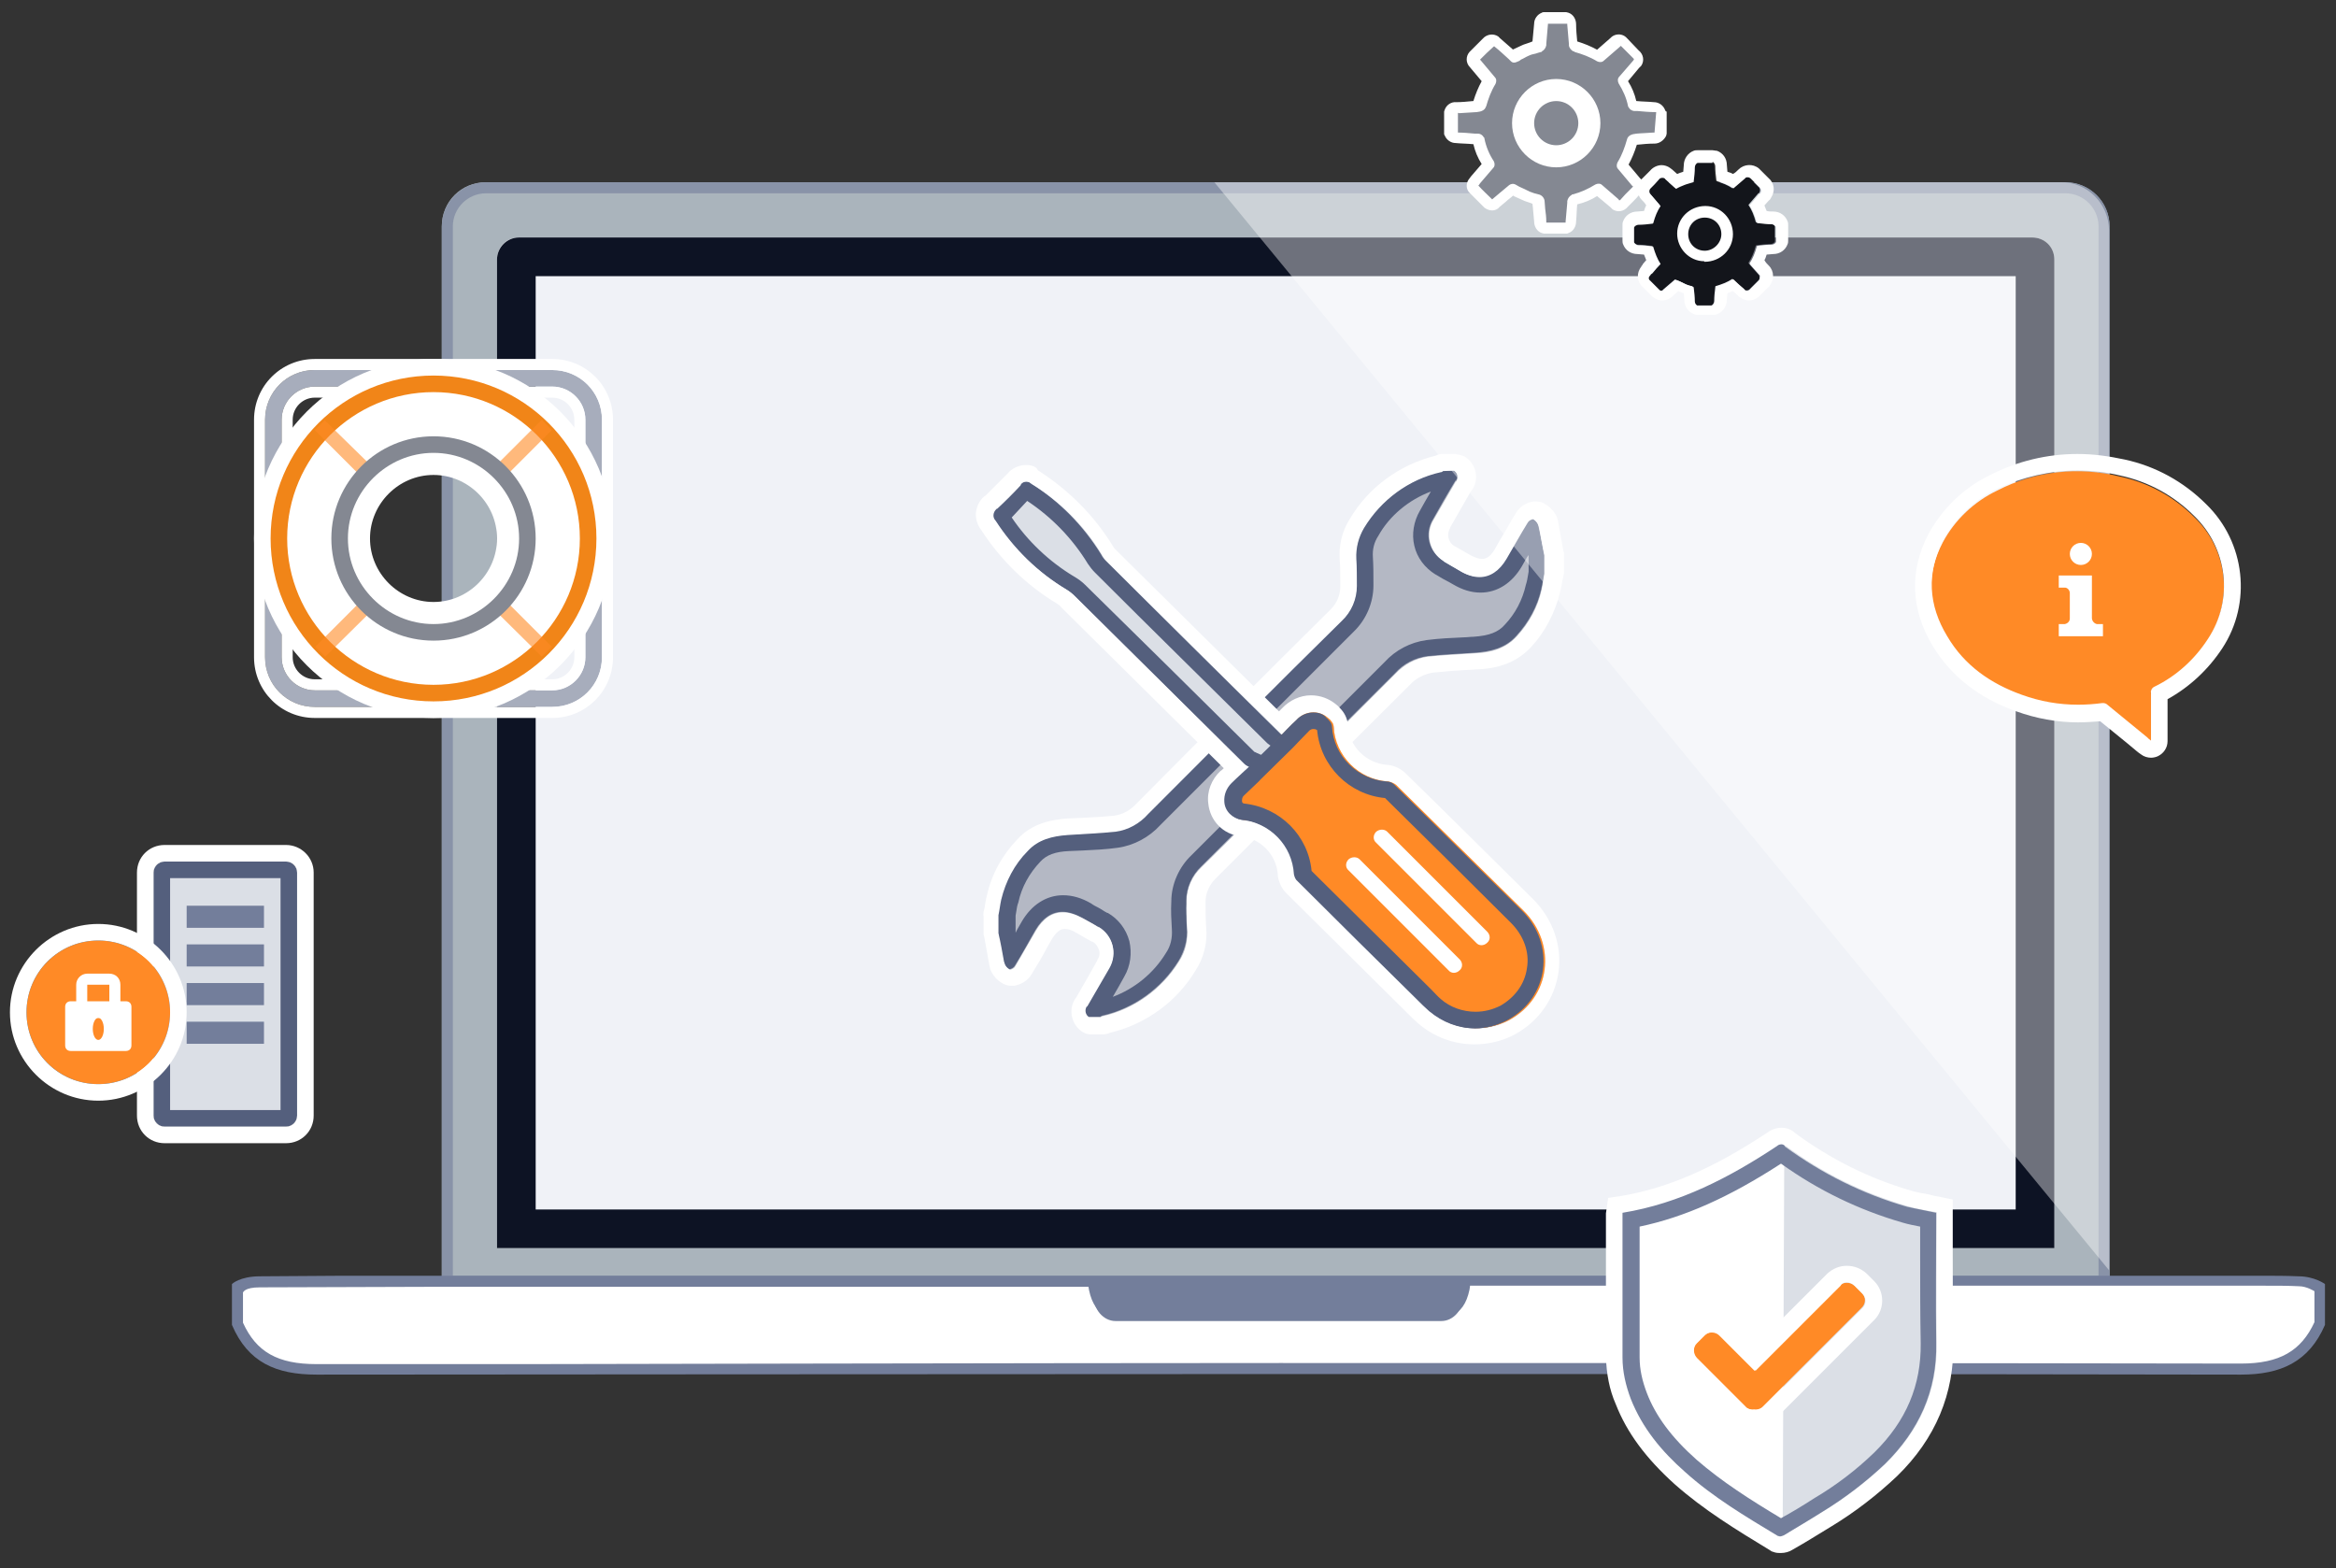 <?xml version="1.0" encoding="utf-8"?>
<!-- Generator: Adobe Illustrator 21.1.0, SVG Export Plug-In . SVG Version: 6.00 Build 0)  -->
<svg version="1.1" id="techsupport" xmlns="http://www.w3.org/2000/svg" xmlns:xlink="http://www.w3.org/1999/xlink" x="0px"
	 y="0px" width="423px" height="284px" viewBox="0 0 423 284" style="enable-background:new 0 0 423 284;" xml:space="preserve">
<rect x="0" y="0" width="423" height="284" fill="#333333" stroke="none"/>
<style type="text/css">
	.st0{fill:#AAB4BC;}
	.st1{fill:#8993A8;}
	.st2{fill:#F0F2F7;}
	.st3{fill:#0D1324;}
	.st4{fill:#FFFFFF;}
	.st5{fill:#737E9B;}
	.st6{fill:#B4B8C4;}
	.st7{fill:#545F7D;}
	.st8{fill:#DBDFE6;}
	.st9{fill:#FF8A26;}
	.st10{opacity:0.4;fill:#FFFFFF;enable-background:new    ;}
	.st11{fill:#A7ADBC;}
	.st12{fill:#F18518;}
	.st13{opacity:0.6;fill:#FF8A26;enable-background:new    ;}
	.st14{fill:#848892;}
	.st15{fill:#13151B;}
	.st16{fill:#FFFFFF;fill-opacity:0;}
</style>
<path id="Rectangle_80_copy_3_3_" class="st0" d="M88,33h286c4.4,0,8,3.6,8,8v192l0,0H80l0,0V41C80,36.5,83.5,33,88,33z"/>
<path id="Rectangle_80_copy_3_1_" class="st1" d="M374,35c3.3,0,6,2.7,6,6v190H82V41c0-3.3,2.7-6,6-6L374,35 M374,33H88
	c-4.4,0-8,3.6-8,8v192h302V41C382,36.5,378.4,33,374,33L374,33z"/>
<path id="Rectangle_80_copy_3-2_3_" class="st2" d="M94,43h274c2.2,0,4,1.8,4,4v179l0,0H90l0,0V47C90,44.7,91.7,43,94,43z"/>
<path id="Rectangle_80_copy_3-2_1_" class="st3" d="M365,50V219H97V50L365,50 M368,43H94c-2.2,0-4,1.8-4,4V226h282V47
	C372,44.7,370.2,43,368,43L368,43z"/>
<path id="Rectangle_81_copy_2" class="st4" d="M43,232h377l0,0v3c0,7.2-5.8,13-13,13l0,0H56c-7.2,0-13-5.8-13-13l0,0L43,232L43,232z
	"/>
<path id="Rectangle_83_copy_2" class="st5" d="M198,231.2h67l0,0v3.4c0,2.5-1.8,4.6-4,4.6h-59c-2.2,0-4-2.1-4-4.6L198,231.2
	L198,231.2z"/>
<path class="st5" d="M416.2,231.1c-2.2-0.1-4.4-0.1-6.5-0.1H78.5H61.9c0,0-14.8,0.1-14.8,0.1c-3.7,0-5.1,1.4-5.1,1.4v7.4
	c2.9,6.8,8,9,15.3,9c0,0,136.1-0.1,174.4-0.1c58.1,0,116.1,0,174.1,0.1c7.2,0,12.3-2.3,15.2-9v-7.4
	C421,232.5,419.1,231.1,416.2,231.1z M263.9,233.3c-1,4-3,3.5-7.9,3.6c-2.6,0.1-5.2,0.1-7.8,0.1H205c-3.6,0-5.1-0.2-5.9-3.7H263.9z
	 M419.1,239.4c-2.4,5.2-6.3,7.5-13.3,7.5c-57.8-0.1-116.3-0.1-174.1-0.1c-40.9,0-136.4,0.2-136.4,0.2h-38c-7,0-10.9-2.2-13.3-7.5
	V234c0.1,0,0.2-0.9,3.1-0.9s31.3-0.1,31.3-0.1h118.7l0.1,0.6c1.1,5.3,4.6,5.3,7.9,5.3h43.5c3,0,5.5,0,7.8-0.1h1.5
	c3.8,0,7.1,0,8.2-5.3l0.1-0.7h143.6c2.5,0,4.6,0,6.5,0.1c1.4,0,2.8,0.9,2.8,0.9V239.4z"/>
<g>
	<g>
		<g>
			<path id="Shape_25_copy_5_" class="st6" d="M180.8,165.7c0.2-0.9,0.3-1.9,0.5-2.8c0.8-3.3,2.4-6.4,4.8-8.8
				c1.9-2.1,4.5-2.7,7.2-2.9c2.9-0.2,5.8-0.3,8.7-0.6c2.3-0.3,4.4-1.5,5.9-3.2c11.7-11.7,23.3-23.4,35.1-35c1.7-1.6,2.7-3.9,2.7-6.3
				c0-1.6,0-3.3-0.1-4.9c-0.1-2,0.4-3.9,1.4-5.6c3.1-5.1,8.1-8.8,13.9-10.1c0.2,0,0.3-0.1,0.4-0.2h2.1c0.6,0.4,0.8,1.1,0.5,1.8
				c0,0.1-0.1,0.2-0.2,0.2c-1.3,2.3-2.7,4.6-4,6.9c-1.6,2.6-0.7,5.9,1.8,7.5l0.1,0.1c1,0.6,1.9,1.1,2.9,1.7c3.4,2,6.4,1.2,8.3-2.2
				c1.3-2.2,2.5-4.4,3.8-6.5c0.2-0.4,0.6-0.6,1-0.7c0.4,0.2,0.7,0.5,0.9,0.9c0.1,0.2,0.1,0.4,0.2,0.6c0.3,1.7,0.6,3.4,1,5.1v3.3
				c-0.2,0.9-0.3,1.9-0.5,2.8c-0.7,3.2-2.3,6.1-4.5,8.5c-2.1,2.3-4.8,3-7.7,3.1c-2.8,0.2-5.6,0.3-8.4,0.6c-2.3,0.3-4.3,1.4-5.9,3.1
				c-11.7,11.7-23.3,23.4-35.1,35c-1.7,1.6-2.7,3.8-2.7,6.2c-0.1,1.6,0,3.2,0.1,4.8c0.2,2.1-0.3,4.3-1.5,6.1
				c-3.1,5-8.1,8.6-13.8,9.9c-0.2,0-0.3,0.1-0.4,0.2h-2.1c-0.6-0.4-0.8-1.2-0.5-1.8c0-0.1,0.1-0.1,0.2-0.2c1.3-2.3,2.7-4.6,4-6.9
				c1.5-2.6,0.6-5.9-1.9-7.4c0,0,0,0-0.1,0c-0.9-0.6-1.9-1.1-2.8-1.6c-3.5-2-6.5-1.2-8.5,2.2c-1.2,2.1-2.5,4.3-3.7,6.4
				c-0.2,0.4-0.6,0.6-1,0.7c-0.4-0.2-0.7-0.5-0.9-0.9c-0.1-0.2-0.1-0.4-0.2-0.6c-0.3-1.7-0.6-3.4-1-5.1L180.8,165.7L180.8,165.7z"/>
			<path id="Shape_25_copy_2_" class="st7" d="M259.1,89c-0.7,1.2-1.4,2.4-2,3.5c-1.1,1.9-1.5,4.2-1,6.3c0.5,2.2,1.9,4,3.8,5.2
				c0.1,0,0.1,0.1,0.2,0.1c0.8,0.5,1.5,0.9,2.3,1.3l0.7,0.4c1.7,1,3.3,1.5,5,1.5c3,0,5.7-1.7,7.5-4.8l0.9-1.6
				c0.1-0.1,0.2-0.3,0.3-0.4c0,0.1,0,0.2,0,0.3v2.7c0,0.2-0.1,0.4-0.1,0.6c-0.1,0.6-0.2,1.2-0.4,1.8c-0.6,2.7-1.9,5.2-3.8,7.2
				c-1.2,1.4-2.9,2-5.7,2.2c-0.6,0-1.1,0.1-1.7,0.1c-2.2,0.1-4.5,0.2-6.8,0.5l0,0l0,0c-2.9,0.4-5.6,1.8-7.6,4
				c-11.6,11.6-23.4,23.4-35,35c-2.2,2.1-3.6,5.2-3.6,8.3c-0.1,1.7,0,3.4,0.1,5.1l0,0l0,0c0.1,1.5-0.2,3-1.1,4.3
				c-2.2,3.6-5.6,6.4-9.6,7.9c0.7-1.2,1.4-2.4,2.1-3.7c1.1-1.9,1.4-4.2,0.9-6.4c-0.6-2.2-2-4-3.9-5.1h-0.1c-0.6-0.3-1.1-0.7-1.7-1
				c-0.4-0.2-0.8-0.4-1.2-0.7c-1.7-1-3.4-1.5-5.1-1.5c-3,0-5.7,1.7-7.5,4.8l-0.8,1.4c-0.1,0.2-0.2,0.4-0.3,0.6c0-0.1,0-0.2,0-0.3
				v-2.8c0-0.2,0.1-0.4,0.1-0.6c0.1-0.7,0.2-1.3,0.4-1.8c0.6-2.8,2-5.3,4-7.4l0,0l0,0c1.1-1.2,2.7-1.8,5.2-1.9
				c0.8,0,1.6-0.1,2.4-0.1c2.1-0.1,4.3-0.2,6.4-0.5l0,0l0,0c2.9-0.4,5.7-1.9,7.7-4.1c11.6-11.6,23.4-23.4,35-35
				c2.3-2.2,3.6-5.3,3.6-8.4c0-1.9,0-3.6-0.1-5.1c-0.1-1.4,0.2-2.7,1-3.9C251.6,93.4,255.1,90.5,259.1,89 M263.3,85.2h-2.1
				c-0.1,0.1-0.3,0.1-0.4,0.2c-5.8,1.4-10.8,5-13.9,10.1c-1,1.7-1.5,3.7-1.4,5.6c0.1,1.6,0.1,3.3,0.1,4.9c0,2.4-0.9,4.7-2.7,6.3
				c-11.7,11.7-23.4,23.3-35.1,35c-1.6,1.7-3.7,2.8-5.9,3.2c-2.9,0.3-5.8,0.4-8.7,0.6c-2.7,0.2-5.2,0.8-7.2,2.9
				c-2.4,2.4-4,5.5-4.8,8.8c-0.2,0.9-0.4,1.9-0.5,2.8l0,0v3.3c0.3,1.7,0.6,3.4,1,5.1c0,0.2,0.1,0.4,0.2,0.6c0.2,0.4,0.5,0.7,0.9,0.9
				c0.4-0.1,0.8-0.3,1-0.7c1.3-2.1,2.5-4.3,3.7-6.4c1.3-2.2,3-3.3,4.9-3.3c1.1,0,2.3,0.4,3.6,1.1c0.9,0.5,1.9,1.1,2.8,1.6
				c0,0,0,0,0.1,0c2.6,1.5,3.5,4.8,1.9,7.4c-1.3,2.3-2.7,4.6-4,6.9c-0.1,0.1-0.1,0.1-0.2,0.2c-0.4,0.6-0.2,1.4,0.5,1.8h2.1
				c0.1-0.1,0.3-0.1,0.4-0.2c5.7-1.3,10.7-4.9,13.8-9.9c1.1-1.8,1.7-4,1.5-6.1c-0.1-1.6-0.1-3.2-0.1-4.8c0-2.3,1-4.6,2.7-6.2
				c11.7-11.7,23.4-23.3,35.1-35c1.5-1.7,3.6-2.8,5.9-3.1c2.8-0.3,5.6-0.4,8.4-0.6c2.9-0.2,5.7-0.8,7.7-3.1c2.2-2.4,3.8-5.3,4.5-8.5
				c0.2-0.9,0.4-1.9,0.5-2.8v-3.3c-0.3-1.7-0.6-3.4-1-5.1c0-0.2-0.1-0.4-0.2-0.6c-0.2-0.4-0.5-0.7-0.9-0.9c-0.4,0.1-0.8,0.3-1,0.7
				c-1.3,2.1-2.5,4.3-3.8,6.5s-2.9,3.3-4.9,3.3c-1.1,0-2.3-0.3-3.5-1.1c-1-0.6-2-1.1-2.9-1.7l-0.1-0.1c-2.6-1.6-3.4-4.9-1.8-7.5
				c1.3-2.3,2.6-4.6,4-6.9c0.1-0.1,0.1-0.1,0.2-0.2C264.1,86.4,263.9,85.6,263.3,85.2L263.3,85.2z"/>
		</g>
		<path id="Shape_25_copy_1_" class="st4" d="M263.3,85.2c0.6,0.4,0.8,1.1,0.5,1.8c0,0.1-0.1,0.2-0.2,0.2c-1.3,2.3-2.7,4.6-4,6.9
			c-1.6,2.6-0.7,5.9,1.8,7.5l0.1,0.1c1,0.6,1.9,1.1,2.9,1.7c1.2,0.7,2.4,1.1,3.5,1.1c1.9,0,3.6-1.1,4.9-3.3c1.3-2.2,2.5-4.4,3.8-6.5
			c0.2-0.4,0.6-0.6,1-0.7c0.4,0.2,0.7,0.5,0.9,0.9c0.1,0.2,0.1,0.4,0.2,0.6c0.3,1.7,0.6,3.4,1,5.1v3.3c-0.2,0.9-0.3,1.9-0.5,2.8
			c-0.7,3.2-2.3,6.1-4.5,8.5c-2.1,2.3-4.8,3-7.7,3.1c-2.8,0.2-5.6,0.3-8.4,0.6c-2.3,0.3-4.3,1.4-5.9,3.1
			c-11.7,11.7-23.3,23.4-35.1,35c-1.7,1.6-2.7,3.8-2.7,6.2c-0.1,1.6,0,3.2,0.1,4.8c0.2,2.1-0.3,4.3-1.5,6.1c-3.1,5-8.1,8.6-13.8,9.9
			c-0.2,0-0.3,0.1-0.4,0.2h-2.1c-0.6-0.4-0.8-1.2-0.5-1.8c0-0.1,0.1-0.1,0.2-0.2c1.3-2.3,2.7-4.6,4-6.9c1.5-2.6,0.6-5.9-1.9-7.4
			c0,0,0,0-0.1,0c-0.9-0.6-1.9-1.1-2.8-1.6c-1.3-0.7-2.5-1.1-3.6-1.1c-2,0-3.6,1.1-4.9,3.3c-1.2,2.1-2.5,4.3-3.7,6.4
			c-0.2,0.4-0.6,0.6-1,0.7c-0.4-0.2-0.7-0.5-0.9-0.9c-0.1-0.2-0.1-0.4-0.2-0.6c-0.3-1.7-0.6-3.4-1-5.1v-3.3l0,0
			c0.2-0.9,0.3-1.9,0.5-2.8c0.8-3.3,2.4-6.4,4.8-8.8c1.9-2.1,4.5-2.7,7.2-2.9c2.9-0.2,5.8-0.3,8.7-0.6c2.3-0.3,4.4-1.5,5.9-3.2
			c11.7-11.7,23.3-23.4,35.1-35c1.7-1.6,2.7-3.9,2.7-6.3c0-1.6,0-3.3-0.1-4.9c-0.1-2,0.4-3.9,1.4-5.6c3.1-5.1,8.1-8.8,13.9-10.1
			c0.2,0,0.3-0.1,0.4-0.2L263.3,85.2 M263.3,82.2h-2.1c-0.4,0-0.9,0.1-1.2,0.3l0,0c-6.5,1.6-12.2,5.7-15.6,11.5
			c-1.4,2.2-2,4.8-1.8,7.4c0.1,1.4,0.1,2.9,0.1,4.7c0,0,0,0,0,0.1c0,1.5-0.6,3-1.7,4.1c-11.7,11.6-23.5,23.4-35.1,35.1l-0.1,0.1
			c-1.1,1.2-2.5,2-4.1,2.2c-2,0.2-3.9,0.3-6,0.4c-0.8,0-1.6,0.1-2.4,0.1c-2.5,0.2-6.3,0.7-9.1,3.8c-2.7,2.8-4.7,6.4-5.5,10.2
			c-0.2,0.7-0.3,1.4-0.4,2.1c-0.1,0.3-0.1,0.6-0.2,0.8c0,0.3-0.1,0.5,0,0.8v3c0,0.2,0,0.4,0.1,0.6c0.3,1.7,0.6,3.3,0.9,5
			c0.1,0.6,0.2,1.1,0.5,1.6c0.5,0.9,1.2,1.6,2.2,2.1c0.4,0.2,0.9,0.3,1.4,0.3c0.1,0,0.2,0,0.4,0c1.3-0.2,2.6-1,3.2-2.1
			c1-1.6,2-3.3,2.9-5l0.8-1.4c1.1-1.8,2-1.8,2.3-1.8l0,0c0.6,0,1.3,0.2,2.1,0.7c0.4,0.2,0.8,0.5,1.2,0.7c0.5,0.3,1.1,0.6,1.6,0.9
			c0,0,0,0,0.1,0c0.6,0.3,1,0.9,1.2,1.5s0.1,1.3-0.3,1.8c0,0,0,0,0,0.1c-1.2,2.2-2.5,4.4-3.7,6.5l-0.1,0.2c-0.1,0.1-0.2,0.2-0.3,0.4
			c-1.2,2-0.5,4.7,1.5,5.9c0.5,0.3,1,0.4,1.5,0.4h2.1c0.4,0,0.9-0.1,1.3-0.3l0,0c6.4-1.5,12.1-5.6,15.5-11.3
			c1.5-2.3,2.2-5.1,1.9-7.9c-0.1-1.5-0.1-3-0.1-4.5v-0.1c0-1.5,0.7-3,1.8-4.1l0,0c11.6-11.6,23.4-23.4,35.1-35l0.1-0.1
			c1.1-1.2,2.5-1.9,4.1-2.2c2.1-0.2,4.2-0.4,6.4-0.5c0.6,0,1.2-0.1,1.7-0.1c2.7-0.1,6.7-0.7,9.8-4.1c2.5-2.7,4.3-6.2,5.2-9.9
			c0.2-0.7,0.3-1.4,0.4-2c0.1-0.3,0.1-0.6,0.2-0.9c0-0.2,0.1-0.4,0.1-0.6v-3.3c0-0.2,0-0.4-0.1-0.6c-0.3-1.7-0.6-3.3-0.9-5
			c-0.1-0.6-0.2-1.1-0.5-1.6c-0.5-0.9-1.3-1.6-2.2-2.1c-0.4-0.2-0.9-0.3-1.4-0.3c-0.1,0-0.3,0-0.4,0c-1.3,0.2-2.5,0.9-3.2,2.1
			c-1,1.6-1.9,3.3-2.9,4.9l-0.9,1.6c-1,1.8-2,1.8-2.3,1.8c-0.6,0-1.2-0.2-2-0.6l-0.7-0.4c-0.7-0.4-1.4-0.8-2.1-1.2
			c0,0-0.1,0-0.1-0.1h-0.1c-1.2-0.7-1.5-2.2-0.8-3.3v-0.1c1.2-2.1,2.4-4.2,3.6-6.3l0.2-0.3c0.1-0.1,0.2-0.3,0.3-0.4
			c1.2-2,0.5-4.7-1.6-5.9C264.4,82.4,263.8,82.2,263.3,82.2L263.3,82.2z"/>
	</g>
	<g>
		<g>
			<path id="Shape_24_copy_2_5_" class="st8" d="M232.2,133c0.9-0.9,1.7-1.8,2.6-2.6c1.4-1.7,4-1.9,5.7-0.4c0.2,0.2,0.4,0.3,0.5,0.5
				c0.3,0.3,0.5,0.7,0.5,1.1c0.3,5.3,4.6,9.6,9.9,9.9c0.5,0.1,1,0.3,1.4,0.6c7.7,7.6,15.4,15.2,23.1,22.8c6.1,6.1,4.9,15.7-2.6,19.8
				c-4.6,2.4-10.2,1.8-14.2-1.6c-0.8-0.6-1.5-1.4-2.2-2.1c-7.2-7.1-14.4-14.3-21.6-21.4c-0.4-0.4-0.6-0.8-0.7-1.3
				c-0.3-5.2-4.4-9.4-9.5-9.9c-1.7-0.2-3-1.5-3.1-3.2c-0.2-1.3,0.3-2.5,1.3-3.4c0.9-0.9,1.8-1.7,3.1-2.9c-0.4-0.2-0.8-0.4-1.1-0.7
				c-10.2-10.1-20.5-20.3-30.7-30.4c-0.4-0.4-0.9-0.8-1.4-1.1c-5.2-3.1-9.6-7.4-12.9-12.5c-0.6-0.6-0.5-1.5,0.1-2.1
				c0,0,0.1-0.1,0.2-0.1c1.5-1.4,2.9-2.8,4.2-4.2c0.5-0.7,1.4-0.8,2-0.3l0.1,0.1c5.2,3.2,9.6,7.6,12.8,12.9c0.2,0.4,0.5,0.8,0.8,1.1
				c10.3,10.3,20.7,20.5,31.1,30.8C231.7,132.6,231.9,132.7,232.2,133z"/>
			<path id="Shape_24_copy_2_2_" class="st7" d="M186,90.7c4.4,2.9,8.2,6.8,11,11.4c0.4,0.6,0.8,1.1,1.3,1.6l0,0l0,0
				c10.3,10.3,20.7,20.5,31,30.7c0.2,0.2,0.3,0.3,0.6,0.5l0.3,0.2l2.2,2l2-2.1c0.3-0.3,0.6-0.7,0.9-1c0.5-0.6,1.1-1.1,1.6-1.6
				l0.1-0.1l0.1-0.1c0.3-0.3,0.6-0.4,0.8-0.4s0.4,0,0.7,0.2l0,0c0.6,6.5,5.8,11.7,12.3,12.3c7.6,7.5,15.3,15.1,22.8,22.6
				c2.3,2.3,3.4,5.3,2.9,8.2c-0.4,2.9-2.2,5.3-4.8,6.8c-1.4,0.7-2.9,1.1-4.5,1.1c-2.3,0-4.6-0.8-6.3-2.3c-0.6-0.5-1.1-1.1-1.7-1.7
				l-0.3,0c-7.1-7-14.3-14.2-21.5-21.3c-0.6-6.4-5.7-11.5-12.2-12.2c-0.2,0-0.4-0.2-0.4-0.4V145v-0.1c0-0.3,0.1-0.6,0.3-0.8l0,0l0,0
				c0.5-0.5,1.1-1,1.7-1.6c0.4-0.4,0.9-0.8,1.4-1.3l3.3-3.1l-4.1-1.8c-0.1-0.1-0.3-0.1-0.4-0.2c-10.2-10.1-20.4-20.2-30.6-30.2
				c-0.6-0.6-1.3-1.1-2-1.5c-4.5-2.7-8.4-6.4-11.3-10.7C184.2,92.6,185.1,91.7,186,90.7 M185.8,87.2c-0.4,0-0.9,0.2-1.2,0.6
				c-1.4,1.4-2.8,2.8-4.2,4.2c-0.1,0-0.1,0.1-0.2,0.1c-0.6,0.6-0.6,1.5-0.1,2.1c3.3,5.1,7.7,9.4,12.9,12.5c0.5,0.3,1,0.7,1.4,1.1
				c10.2,10.1,20.5,20.3,30.7,30.4c0.3,0.3,0.7,0.5,1.1,0.7c-1.2,1.2-2.2,2-3.1,2.9c-0.9,0.9-1.4,2.1-1.3,3.4c0.1,1.7,1.5,3,3.1,3.2
				c5.2,0.6,9.2,4.7,9.5,9.9c0.1,0.5,0.3,1,0.7,1.3c7.2,7.2,14.4,14.3,21.6,21.4c0.7,0.7,1.4,1.4,2.2,2.1c2.4,2,5.3,3.1,8.3,3.1
				c2,0,4-0.5,5.9-1.5c7.5-4.1,8.7-13.7,2.6-19.8c-7.7-7.6-15.4-15.2-23.1-22.8c-0.4-0.4-0.9-0.6-1.4-0.6c-5.3-0.4-9.6-4.6-9.9-9.9
				c0-0.4-0.2-0.8-0.5-1.1c-0.2-0.2-0.3-0.4-0.5-0.5c-0.8-0.7-1.7-1-2.6-1c-1.1,0-2.3,0.5-3.1,1.4c-0.9,0.8-1.7,1.7-2.6,2.6
				c-0.3-0.3-0.5-0.5-0.7-0.7c-10.4-10.2-20.7-20.5-31.1-30.8c-0.3-0.3-0.6-0.7-0.8-1.1c-3.2-5.2-7.6-9.7-12.8-12.9l-0.1-0.1
				C186.4,87.3,186.1,87.2,185.8,87.2L185.8,87.2z"/>
		</g>
		<path id="Shape_24_copy_2_1_" class="st4" d="M185.8,87.2c0.3,0,0.6,0.1,0.9,0.3l0.1,0.1c5.2,3.2,9.6,7.6,12.8,12.9
			c0.2,0.4,0.5,0.8,0.8,1.1c10.3,10.3,20.7,20.5,31.1,30.8c0.2,0.2,0.4,0.4,0.7,0.7c0.9-0.9,1.7-1.8,2.6-2.6
			c0.8-0.9,1.9-1.4,3.1-1.4c0.9,0,1.9,0.3,2.6,1c0.2,0.2,0.4,0.3,0.5,0.5c0.3,0.3,0.5,0.7,0.5,1.1c0.3,5.3,4.6,9.6,9.9,9.9
			c0.5,0.1,1,0.3,1.4,0.6c7.7,7.6,15.4,15.2,23.1,22.8c6.1,6.1,4.9,15.7-2.6,19.8c-1.9,1-3.9,1.5-5.9,1.5c-3,0-5.9-1-8.3-3.1
			c-0.8-0.6-1.5-1.4-2.2-2.1c-7.2-7.1-14.4-14.3-21.6-21.4c-0.4-0.4-0.6-0.8-0.7-1.3c-0.3-5.2-4.4-9.4-9.5-9.9
			c-1.7-0.2-3-1.5-3.1-3.2c-0.2-1.3,0.3-2.5,1.3-3.4c0.9-0.9,1.8-1.7,3.1-2.9c-0.4-0.2-0.8-0.4-1.1-0.7
			c-10.2-10.1-20.5-20.3-30.7-30.4c-0.4-0.4-0.9-0.8-1.4-1.1c-5.2-3.1-9.6-7.4-12.9-12.5c-0.6-0.6-0.5-1.5,0.1-2.1
			c0,0,0.1-0.1,0.2-0.1c1.5-1.4,2.9-2.8,4.2-4.2C184.9,87.5,185.4,87.2,185.8,87.2 M185.8,84.2L185.8,84.2c-1.3,0-2.6,0.6-3.4,1.6
			c-1.3,1.3-2.6,2.6-3.9,3.9c-0.1,0.1-0.2,0.1-0.3,0.2c-0.9,0.8-1.4,1.9-1.5,3.1c0,1.1,0.3,2.1,1,3c3.5,5.4,8.2,10,13.7,13.3
			c0.3,0.2,0.6,0.4,0.8,0.7c9.8,9.7,19.6,19.4,29.4,29.1c-0.2,0.2-0.4,0.4-0.6,0.5c-1.6,1.5-2.5,3.7-2.2,5.9
			c0.3,3.1,2.7,5.6,5.8,5.9c3.7,0.4,6.6,3.4,6.8,7.1c0,0.1,0,0.2,0,0.2c0.2,1.1,0.7,2.2,1.5,3c7.2,7.1,14.5,14.4,21.6,21.4l0.3,0.3
			c0.6,0.6,1.3,1.3,2,1.9c2.9,2.5,6.5,3.8,10.2,3.8c2.5,0,5.1-0.6,7.3-1.8l0,0c4.4-2.4,7.2-6.5,7.9-11.2c0.7-4.8-1-9.7-4.6-13.3
			c-7.7-7.6-15.4-15.3-23.1-22.8c0,0,0,0-0.1-0.1c-0.9-0.8-2-1.3-3.1-1.4h-0.1c-3.8-0.3-6.9-3.3-7.1-7.1v-0.1c-0.1-1-0.5-2-1.2-2.8
			c-0.3-0.3-0.5-0.6-0.9-0.9c-1.3-1.1-2.9-1.7-4.6-1.7c-2,0-3.9,0.9-5.3,2.4c-0.2,0.2-0.3,0.3-0.5,0.5c-9.9-9.8-19.7-19.5-29.6-29.3
			c-0.2-0.2-0.3-0.3-0.4-0.5c-3.4-5.6-8.1-10.3-13.6-13.8l-0.1-0.1C187.7,84.5,186.8,84.2,185.8,84.2L185.8,84.2z"/>
	</g>
	<g>
		<path id="Shape_24_copy_2-2_3_" class="st9" d="M232.2,133c0,0,1.7-1.8,2.6-2.6c1.4-1.7,4-1.9,5.7-0.4c0.2,0.2,0.4,0.3,0.5,0.5
			c0.3,0.3,0.5,0.7,0.5,1.1c0.3,5.3,4.6,9.6,9.9,9.9c0.5,0.1,1,0.3,1.4,0.6c7.7,7.6,15.4,15.2,23.1,22.8c6.1,6.1,4.9,15.7-2.6,19.8
			c-4.6,2.4-10.2,1.8-14.2-1.6c-0.8-0.6-1.5-1.4-2.2-2.1c-7.2-7.1-14.4-14.3-21.6-21.4c-0.4-0.4-0.6-0.8-0.7-1.3
			c-0.3-5.2-4.4-9.4-9.5-9.9c-1.7-0.2-3-1.5-3.1-3.2c-0.2-1.3,0.3-2.5,1.3-3.4c0.9-0.9,3.1-2.9,3.1-2.9L232.2,133z"/>
		<path id="Shape_24_copy_2-2_1_" class="st7" d="M237.8,132c0.2,0,0.4,0,0.7,0.2l0,0c0.6,6.5,5.8,11.7,12.3,12.3
			c7.6,7.5,15.3,15.1,22.8,22.6c2.3,2.3,3.4,5.3,2.9,8.2c-0.4,2.9-2.2,5.3-4.8,6.8c-1.4,0.7-2.9,1.1-4.5,1.1c-2.3,0-4.6-0.8-6.3-2.3
			c-0.6-0.5-1.1-1.1-1.7-1.7L259,179c-7.1-7-14.3-14.2-21.5-21.3c-0.6-6.4-5.7-11.5-12.2-12.2c-0.2,0-0.4-0.2-0.4-0.4V145v-0.1
			c0-0.3,0.1-0.6,0.3-0.8l0,0l0,0c0.9-0.9,3-2.8,3-2.9l0,0l0,0l6-5.9l0,0l0,0c0,0,1.7-1.8,2.5-2.6l0.1-0.1l0.1-0.1
			C237.3,132,237.7,132,237.8,132 M237.8,129c-1.1,0-2.3,0.5-3.1,1.4c-0.9,0.8-2.6,2.6-2.6,2.6l-6,5.9c0,0-2.2,2-3.1,2.9
			c-0.9,0.9-1.4,2.1-1.3,3.4c0.1,1.7,1.5,3,3.1,3.2c5.2,0.6,9.2,4.7,9.5,9.9c0.1,0.5,0.3,1,0.7,1.3c7.2,7.2,14.4,14.3,21.6,21.4
			c0.7,0.7,1.4,1.4,2.2,2.1c2.4,2,5.3,3.1,8.3,3.1c2,0,4-0.5,5.9-1.5c7.5-4.1,8.7-13.7,2.6-19.8c-7.7-7.6-15.4-15.2-23.1-22.8
			c-0.4-0.4-0.9-0.6-1.4-0.6c-5.3-0.4-9.6-4.6-9.9-9.9c0-0.4-0.2-0.8-0.5-1.1c-0.2-0.2-0.3-0.4-0.5-0.5
			C239.7,129.3,238.8,129,237.8,129L237.8,129z"/>
	</g>
	<path id="Rounded_Rectangle_22_copy_4" class="st4" d="M244.2,155.6c0.6-0.5,1.5-0.5,2,0l18.1,18.1c0.6,0.6,0.6,1.5,0,2
		c-0.6,0.6-1.5,0.6-2,0l-18.1-18.1C243.6,157.1,243.6,156.2,244.2,155.6z"/>
	<path id="Rounded_Rectangle_22_copy_4-2" class="st4" d="M249.2,150.6c0.6-0.5,1.5-0.5,2,0l18.1,18.1c0.6,0.6,0.6,1.5,0,2
		c-0.6,0.6-1.5,0.6-2,0l-18.1-18.1C248.6,152.1,248.6,151.2,249.2,150.6z"/>
</g>
<path id="Shape_11_copy_2" class="st10" d="M373.1,33H219.9l162,197V41.6C381.8,36.8,377.9,32.9,373.1,33"/>
<g>
	<g>
		<path class="st11" d="M100,67H57c-5,0-9,4-9,9v43c0,5,4,9,9,9h43c5,0,9-4,9-9V76C109,71,105,67,100,67z M106,119c0,3.3-2.7,6-6,6
			H57c-3.3,0-6-2.7-6-6V76c0-3.3,2.7-6,6-6h43c3.3,0,6,2.7,6,6V119z"/>
		<path class="st4" d="M100,67c5,0,9,4,9,9v43c0,5-4,9-9,9H57c-5,0-9-4-9-9V76c0-5,4-9,9-9H100 M57,125h43c3.3,0,6-2.7,6-6V76
			c0-3.3-2.7-6-6-6H57c-3.3,0-6,2.7-6,6v43C51,122.3,53.7,125,57,125 M100,65H57c-6.1,0-11,4.9-11,11v43c0,6.1,4.9,11,11,11h43
			c6.1,0,11-4.9,11-11V76C111,69.9,106.1,65,100,65L100,65z M57,123c-2.2,0-4-1.8-4-4V76c0-2.2,1.8-4,4-4h43c2.2,0,4,1.8,4,4v43
			c0,2.2-1.8,4-4,4H57L57,123z"/>
	</g>
	<path class="st4" d="M78.5,65C60.6,65,46,79.6,46,97.5S60.6,130,78.5,130S111,115.4,111,97.5S96.4,65,78.5,65z M78.5,109
		c-6.3,0-11.5-5.2-11.5-11.5S72.2,86,78.5,86S90,91.2,90,97.5S84.8,109,78.5,109z"/>
	<path class="st12" d="M78.5,68C62.2,68,49,81.2,49,97.5S62.2,127,78.5,127S108,113.8,108,97.5S94.8,68,78.5,68z M78.5,124
		C63.9,124,52,112.1,52,97.5S63.9,71,78.5,71S105,82.9,105,97.5S93.1,124,78.5,124z"/>
	<path id="Shape_20_copy_3" class="st13" d="M68,85.1L66.1,87L57,77.9l1.8-1.8L68,85.1z"/>
	<path id="Shape_20_copy_3-2" class="st13" d="M89,85.1l1.8,1.9l9.1-9.1L98.1,76L89,85.1z"/>
	<path id="Shape_20_copy_3-3" class="st13" d="M68,109.9l-1.8-1.9l-9.1,9.1l1.8,1.8L68,109.9z"/>
	<path id="Shape_20_copy_3-4" class="st13" d="M89,109.9l1.8-1.9l9.1,9.1l-1.8,1.8L89,109.9z"/>
	<path id="Ellipse_518_copy_3-3_1_" class="st14" d="M78.5,82C87,82,94,89,94,97.5S87,113,78.5,113S63,106,63,97.5S70,82,78.5,82
		 M78.5,79C68.3,79,60,87.3,60,97.5S68.3,116,78.5,116S97,107.7,97,97.5S88.7,79,78.5,79L78.5,79z"/>
</g>
<g>
	<g>
		<g>
			<path id="Rounded_Rectangle_18_copy_2_5_" class="st8" d="M29.8,156h22c1.1,0,2,0.9,2,2v44c0,1.1-0.9,2-2,2h-22c-1.1,0-2-0.9-2-2
				v-44C27.8,156.9,28.6,156,29.8,156z"/>
			<path id="Rounded_Rectangle_18_copy_2_2_" class="st7" d="M50.8,159v42h-20v-42H50.8 M51.8,156h-22c-1.1,0-2,0.9-2,2v44
				c0,1.1,0.9,2,2,2h22c1.1,0,2-0.9,2-2v-44C53.8,156.9,52.9,156,51.8,156L51.8,156z"/>
		</g>
		<path id="Rounded_Rectangle_18_copy_2_1_" class="st4" d="M51.8,156c1.1,0,2,0.9,2,2v44c0,1.1-0.9,2-2,2h-22c-1.1,0-2-0.9-2-2v-44
			c0-1.1,0.9-2,2-2H51.8 M51.8,153h-22c-2.8,0-5,2.2-5,5v44c0,2.8,2.2,5,5,5h22c2.8,0,5-2.2,5-5v-44C56.8,155.2,54.5,153,51.8,153
			L51.8,153z"/>
	</g>
	<g>
		<rect id="Rectangle_82_copy_4_3_" x="33.8" y="164" class="st8" width="14" height="4"/>
		<polygon id="Rectangle_82_copy_4_1_" class="st5" points="47.8,164 33.8,164 33.8,168 47.8,168 		"/>
	</g>
	<g>
		<rect id="Rectangle_82_copy_4-2_3_" x="33.8" y="171" class="st8" width="14" height="4"/>
		<polygon id="Rectangle_82_copy_4-2_1_" class="st5" points="47.8,171 33.8,171 33.8,175 47.8,175 		"/>
	</g>
	<g>
		<rect id="Rectangle_82_copy_4-3_3_" x="33.8" y="178" class="st8" width="14" height="4"/>
		<polygon id="Rectangle_82_copy_4-3_1_" class="st5" points="47.8,178 33.8,178 33.8,182 47.8,182 		"/>
	</g>
	<g>
		<rect id="Rectangle_82_copy_4-4_3_" x="33.8" y="185" class="st8" width="14" height="4"/>
		<polygon id="Rectangle_82_copy_4-4_1_" class="st5" points="47.8,185 33.8,185 33.8,189 47.8,189 		"/>
	</g>
	<g>
		<circle id="Ellipse_516_copy_3_" class="st9" cx="17.8" cy="183.3" r="13"/>
		<path id="Ellipse_516_copy_1_" class="st4" d="M17.8,170.3c7.2,0,13,5.8,13,13s-5.8,13-13,13s-13-5.8-13-13S10.6,170.3,17.8,170.3
			 M17.8,167.3c-8.8,0-16,7.2-16,16s7.2,16,16,16s16-7.2,16-16S26.6,167.3,17.8,167.3L17.8,167.3z"/>
	</g>
	<path id="Rounded_Rectangle_19_copy" class="st4" d="M12.8,181.3h10c0.6,0,1,0.4,1,1v7c0,0.6-0.4,1-1,1h-10c-0.6,0-1-0.4-1-1v-7
		C11.8,181.7,12.2,181.3,12.8,181.3z"/>
	<ellipse id="Ellipse_517_copy" class="st9" cx="17.8" cy="186.3" rx="1" ry="2"/>
	<path id="Rounded_Rectangle_20_copy_1_" class="st4" d="M19.8,178.3v4h-4v-4H19.8 M19.8,176.3h-4c-1.1,0-2,0.9-2,2v4
		c0,1.1,0.9,2,2,2h4c1.1,0,2-0.9,2-2v-4C21.8,177.1,20.9,176.3,19.8,176.3L19.8,176.3z"/>
</g>
<g>
	<path id="Shape_13_copy_2" class="st15" d="M295.7,43.7V41c0.1-0.3,0.5-0.5,0.8-0.5c0.8,0,1.7-0.1,2.5-0.2c0.1,0,0.2-0.1,0.2-0.2
		c0.3-1.1,0.7-2.1,1.3-3l-1.8-2.1c-0.3-0.3-0.3-0.7-0.1-1l0.1-0.1c0.5-0.5,1-1,1.5-1.6c0.2-0.3,0.7-0.4,1-0.2c0.1,0,0.1,0,0.1,0.1
		l0,0l2,1.8c0.5-0.3,1-0.5,1.5-0.7s1-0.3,1.6-0.5c0.1,0,0.1-0.1,0.1-0.2c0.1-0.8,0.2-1.7,0.2-2.5c0-0.3,0.2-0.7,0.5-0.8h2.7
		c0.3,0.1,0.5,0.5,0.5,0.8c0,0.8,0.1,1.7,0.2,2.5c0,0.1,0.1,0.1,0.1,0.2c1.1,0.3,2.1,0.7,3,1.3l2.1-1.8c0.3-0.3,0.7-0.3,1-0.1
		l0.1,0.1l1.5,1.5c0.3,0.2,0.4,0.7,0.2,1c0,0.1-0.1,0.2-0.2,0.2l-1.8,2.1c0.6,0.9,1,1.9,1.3,3c0,0.1,0.1,0.2,0.2,0.2
		c0.8,0.1,1.7,0.2,2.5,0.2c0.3,0,0.7,0.2,0.8,0.5v2.7c-0.1,0.3-0.5,0.5-0.8,0.5c-0.8,0-1.7,0.1-2.5,0.2c-0.1,0-0.2,0.1-0.2,0.2
		c-0.3,1.1-0.7,2.1-1.3,3c0.1,0.1,0.1,0.2,0.2,0.3c0.5,0.6,1.1,1.2,1.6,1.8c0.3,0.3,0.3,0.7,0.1,1l-0.1,0.1l-1.5,1.5
		c-0.2,0.3-0.7,0.4-1,0.2c-0.1,0-0.2-0.1-0.2-0.2c-0.7-0.6-1.4-1.2-2-1.8c-0.9,0.6-2,1-3,1.3c-0.1,0-0.1,0.1-0.1,0.2
		c-0.1,0.8-0.2,1.7-0.2,2.5c0,0.3-0.2,0.7-0.5,0.8h-2.7c-0.3-0.1-0.5-0.5-0.5-0.8c0-0.8-0.1-1.7-0.2-2.5c0-0.1-0.1-0.2-0.2-0.2l0,0
		c-0.4-0.1-0.8-0.2-1.2-0.4c-0.6-0.3-1.2-0.6-1.8-0.8l-2.1,1.8c-0.2,0.3-0.6,0.3-0.8,0.1l-0.1-0.1l0,0l-1.7-1.7
		c-0.2-0.2-0.3-0.5-0.1-0.8l0.1-0.1c0.1-0.2,0.2-0.3,0.4-0.4c0.5-0.6,1-1.2,1.5-1.7c-0.6-0.9-1-1.9-1.3-3c0-0.1-0.1-0.2-0.2-0.2
		c-0.8-0.1-1.7-0.2-2.5-0.2C296.1,44.2,295.8,44,295.7,43.7z M308.8,37.3c2.8,0,5,2.3,5,5.1s-2.3,5-5.1,5c-2.7,0-5-2.3-5-5
		C303.8,39.5,306,37.3,308.8,37.3L308.8,37.3L308.8,37.3z"/>
	<path id="Shape_14_copy_2" class="st4" d="M310.1,29.3c0.3,0.1,0.5,0.5,0.5,0.8c0,0.8,0.1,1.7,0.2,2.5c0,0.1,0.1,0.1,0.1,0.2
		c1.1,0.3,2.1,0.7,3,1.3c0.7-0.6,1.4-1.2,2.1-1.8c0.1-0.2,0.3-0.2,0.5-0.2s0.4,0.1,0.5,0.2l0.1,0.1c0.5,0.5,1,1,1.5,1.5
		c0.3,0.2,0.4,0.7,0.2,1c0,0.1-0.1,0.2-0.2,0.2c-0.6,0.7-1.2,1.4-1.8,2.1c0.6,0.9,1,2,1.3,3c0,0.1,0.1,0.2,0.2,0.2
		c0.8,0.1,1.7,0.2,2.5,0.2l0,0c0.3,0,0.6,0.2,0.8,0.5v2.7c-0.1,0.3-0.5,0.5-0.8,0.5l0,0c-0.8,0-1.7,0.1-2.5,0.2
		c-0.1,0-0.2,0.1-0.2,0.2c-0.3,1.1-0.7,2.1-1.3,3c0.1,0.1,0.1,0.2,0.2,0.3c0.5,0.6,1.1,1.2,1.6,1.8c0.3,0.3,0.3,0.7,0.1,1l-0.1,0.1
		c-0.5,0.5-1,1-1.5,1.5c-0.1,0.2-0.4,0.3-0.6,0.3c-0.1,0-0.3,0-0.4-0.1c-0.1,0-0.2-0.1-0.2-0.2c-0.7-0.6-1.4-1.2-2-1.8
		c-0.9,0.6-1.9,1-3,1.3c-0.1,0-0.1,0.1-0.1,0.2c-0.1,0.8-0.2,1.7-0.2,2.5c0,0.4-0.2,0.7-0.5,0.8h-2.7c-0.3-0.2-0.5-0.5-0.5-0.8
		c0-0.8-0.1-1.7-0.2-2.5c0-0.1-0.1-0.2-0.2-0.2l0,0c-0.4-0.1-0.8-0.2-1.2-0.4c-0.6-0.3-1.2-0.6-1.8-0.8c-0.7,0.6-1.4,1.2-2.1,1.8
		c-0.1,0.1-0.3,0.2-0.5,0.2s-0.3-0.1-0.4-0.2l0,0c-0.6-0.6-1.1-1.1-1.7-1.7c-0.3-0.2-0.3-0.6-0.1-0.8l0.1-0.1
		c0.1-0.2,0.2-0.3,0.4-0.4c0.5-0.6,1-1.2,1.5-1.7c-0.6-0.9-1-2-1.3-3c0-0.1-0.1-0.2-0.2-0.2c-0.8-0.1-1.7-0.2-2.5-0.2l0,0
		c-0.3,0-0.6-0.2-0.8-0.5v-2.7c0.1-0.3,0.5-0.5,0.8-0.5l0,0c0.8,0,1.7-0.1,2.5-0.2c0.1,0,0.2-0.1,0.2-0.2c0.3-1.1,0.7-2.1,1.3-3
		c-0.6-0.7-1.2-1.4-1.8-2.1c-0.3-0.3-0.3-0.7-0.1-1l0.1-0.1c0.5-0.5,1-1,1.5-1.6c0.1-0.2,0.4-0.3,0.6-0.3c0.1,0,0.3,0,0.4,0.1
		c0.1,0,0.1,0,0.1,0.1l0,0l2,1.8c0.5-0.3,1-0.5,1.5-0.7s1-0.3,1.6-0.5c0.1,0,0.1-0.1,0.1-0.2c0.1-0.8,0.2-1.7,0.2-2.5
		c0-0.3,0.2-0.7,0.5-0.8h2.7 M308.7,47.4c2.8,0,5.1-2.2,5.1-5s-2.2-5.1-5-5.1s-5.1,2.2-5.1,5l0,0c0,2.7,2.2,5,4.9,5
		C308.6,47.4,308.6,47.4,308.7,47.4 M310.1,27.2h-2.7c-0.2,0-0.5,0-0.7,0.1c-1.1,0.4-1.8,1.5-1.8,2.6c0,0.4-0.1,0.8-0.1,1.2
		c-0.2,0.1-0.4,0.1-0.6,0.2s-0.3,0.1-0.5,0.2l-0.9-0.8c-0.1-0.1-0.3-0.2-0.4-0.3c-0.4-0.3-1-0.5-1.5-0.5c-0.8,0-1.6,0.4-2.1,1
		l-0.6,0.6c-0.3,0.3-0.5,0.5-0.8,0.8l-0.2,0.2c-0.9,1.1-0.9,2.7,0.1,3.7c0.3,0.3,0.6,0.6,0.8,1c-0.2,0.3-0.3,0.7-0.4,1
		c-0.4,0-0.8,0.1-1.2,0.1c-1.2,0-2.2,0.7-2.6,1.8c-0.1,0.2-0.1,0.5-0.1,0.7v2.7c0,0.2,0,0.5,0.1,0.7c0.4,1.1,1.4,1.8,2.6,1.8
		c0.4,0,0.8,0.1,1.2,0.1c0.1,0.3,0.3,0.7,0.4,1c-0.2,0.2-0.4,0.5-0.6,0.7l-0.1,0.2c-0.1,0.1-0.2,0.2-0.2,0.3
		c-0.9,1.1-0.8,2.7,0.2,3.6c0.6,0.6,1.1,1.1,1.7,1.7l0.1,0.1c0.5,0.4,1.1,0.7,1.8,0.7c0.7,0,1.4-0.3,1.9-0.8c0.3-0.3,0.7-0.6,1-0.9
		c0.2,0.1,0.5,0.2,0.7,0.3c0.1,0,0.2,0.1,0.3,0.1c0,0.4,0.1,0.8,0.1,1.2c0,1.2,0.7,2.2,1.8,2.6c0.2,0.1,0.5,0.1,0.7,0.1h2.7
		c0.2,0,0.5,0,0.7-0.1c1.1-0.4,1.8-1.5,1.8-2.6c0-0.4,0.1-0.8,0.1-1.2c0.3-0.1,0.7-0.3,1-0.4c0.3,0.3,0.6,0.5,0.9,0.8
		c0.1,0.2,0.3,0.3,0.5,0.4c0.4,0.3,1,0.5,1.5,0.5c0.8,0,1.6-0.4,2.1-1c0.5-0.5,0.9-0.9,1.4-1.4c0.1,0,0.2-0.1,0.2-0.2
		c0.9-1.1,0.9-2.7-0.1-3.7c-0.3-0.3-0.6-0.6-0.8-1c0.2-0.3,0.3-0.7,0.4-1c0.4,0,0.8-0.1,1.2-0.1l0,0c1.2,0,2.2-0.7,2.6-1.8
		c0.1-0.2,0.1-0.5,0.1-0.7v-2.7c0-0.2,0-0.5-0.1-0.7c-0.4-1.1-1.4-1.8-2.6-1.8c-0.4,0-0.8,0-1.2-0.1c-0.1-0.3-0.3-0.7-0.4-1
		c0.3-0.3,0.5-0.6,0.8-0.9c0.2-0.1,0.3-0.3,0.4-0.5c0.8-1.2,0.6-2.7-0.5-3.6l-0.3-0.3c-0.4-0.4-0.7-0.7-1.1-1.1l-0.3-0.3
		c-1.1-0.9-2.7-0.8-3.7,0.2c-0.3,0.3-0.6,0.6-1,0.8c-0.3-0.2-0.7-0.3-1-0.4c0-0.4-0.1-0.8-0.1-1.2c0-1.2-0.7-2.2-1.8-2.6
		C310.6,27.3,310.3,27.2,310.1,27.2L310.1,27.2L310.1,27.2z M308.7,45.4c-1.7,0-3-1.3-3-3s1.3-3,3-3s3,1.3,3,3l0,0
		C311.7,44,310.3,45.4,308.7,45.4L308.7,45.4z"/>
	<path id="Shape_15_copy_2" class="st14" d="M262.7,24.3v-4c0.2-0.5,0.7-0.8,1.2-0.8c1.2-0.1,2.4-0.2,3.7-0.3c0.1,0,0.2-0.1,0.3-0.2
		c0.4-1.6,1-3,1.9-4.4c-0.9-1-1.8-2.1-2.6-3.1c-0.4-0.3-0.5-0.9-0.1-1.4l0,0l0.1-0.1c0.7-0.8,1.5-1.5,2.3-2.3
		c0.3-0.5,0.9-0.6,1.4-0.3l0,0l0.2,0.2c1,0.9,2,1.7,3,2.6c0.7-0.4,1.4-0.8,2.2-1.1c0.8-0.3,1.5-0.5,2.3-0.8c0.1-0.1,0.2-0.2,0.2-0.3
		c0.1-1.2,0.2-2.4,0.3-3.7c0-0.5,0.3-1,0.8-1.2h4c0.5,0.2,0.8,0.7,0.8,1.2c0.1,1.2,0.2,2.5,0.3,3.7c0,0.1,0.1,0.2,0.2,0.3
		c1.6,0.4,3,1,4.4,1.9c1-0.9,2-1.7,3-2.6c0.3-0.4,0.9-0.5,1.3-0.1l0,0l0.2,0.2c0.7,0.7,1.5,1.5,2.2,2.2c0.5,0.3,0.6,1,0.3,1.5
		c0,0.1-0.1,0.2-0.2,0.2c-0.9,1-1.7,2-2.6,3c0.9,1.3,1.5,2.8,1.9,4.4c0.1,0.1,0.2,0.2,0.3,0.2c1.2,0.1,2.4,0.2,3.7,0.3
		c0.5,0,1,0.3,1.2,0.8v4c-0.2,0.5-0.7,0.8-1.2,0.8l-3.6,0.3c-0.1,0-0.2,0.1-0.3,0.2c-0.4,1.6-1,3-1.9,4.4c0.1,0.1,0.2,0.3,0.3,0.4
		c0.8,0.9,1.5,1.8,2.3,2.7c0.4,0.4,0.4,1,0.1,1.4l-0.1,0.1c-0.7,0.8-1.5,1.5-2.2,2.2c-0.3,0.5-1,0.6-1.5,0.3c-0.1,0-0.2-0.1-0.2-0.2
		c-1-0.8-2-1.7-3-2.6c-1.3,0.9-2.8,1.5-4.4,1.9c-0.1,0.1-0.2,0.2-0.2,0.3c-0.1,1.2-0.2,2.4-0.3,3.6c0,0.5-0.3,1-0.8,1.2h-4
		c-0.5-0.2-0.8-0.7-0.8-1.2c-0.1-1.2-0.2-2.4-0.3-3.6c0-0.1-0.1-0.3-0.2-0.3h-0.1c-0.6-0.1-1.2-0.3-1.8-0.6
		c-0.9-0.4-1.7-0.8-2.6-1.2c-1,0.8-2,1.7-3,2.6c-0.4,0.4-1,0.4-1.4,0.1l-0.1-0.1c-0.8-0.8-1.7-1.7-2.5-2.5c-0.4-0.3-0.4-0.8-0.1-1.2
		l0.1-0.1c0.2-0.2,0.4-0.4,0.6-0.7c0.7-0.8,1.4-1.7,2.2-2.5c-0.9-1.3-1.5-2.8-1.9-4.4c-0.1-0.1-0.2-0.2-0.3-0.2
		c-1.2-0.1-2.5-0.2-3.7-0.3C263.5,25.2,263,24.9,262.7,24.3z M281.6,14.3c4.4,0,8,3.5,8.1,7.9c0,4.4-3.5,8-7.9,8.1
		c-4.4,0-8-3.5-8.1-7.9l0,0C273.6,17.9,277.2,14.3,281.6,14.3L281.6,14.3L281.6,14.3z"/>
	<path id="Shape_16_copy_2" class="st4" d="M301.5,19.9c-0.3-0.8-1.1-1.4-2-1.4c-1-0.1-2.1-0.1-3.1-0.2h-0.1
		c-0.3-1.3-0.8-2.5-1.5-3.6l2-2.4l0.4-0.4c0.6-0.9,0.4-2.1-0.5-2.8l-2-2.1l-0.3-0.3c-0.8-0.7-2.1-0.6-2.8,0.2L289.2,9
		c-1.1-0.6-2.3-1.1-3.6-1.5c-0.1-1.1-0.2-2.1-0.2-3.1c0-0.9-0.5-1.8-1.4-2.1c-0.1,0-0.3-0.1-0.4-0.1h-4c-0.1,0-0.3,0-0.4,0.1
		c-0.8,0.3-1.4,1.1-1.4,2c-0.1,1.1-0.2,2.2-0.3,3.2c-0.2,0.1-0.3,0.1-0.5,0.2c-0.5,0.2-1,0.3-1.4,0.5c-0.5,0.2-1,0.5-1.5,0.7
		c-0.1,0-0.1,0-0.1,0.1l0,0c-0.8-0.7-1.6-1.4-2.4-2.1l-0.3-0.3c-0.9-0.6-2.1-0.4-2.8,0.4c-0.7,0.7-1.4,1.4-2.2,2.2l-0.2,0.2
		c-0.7,0.8-0.7,2,0.1,2.8l2.1,2.5c-0.6,1.1-1.1,2.3-1.5,3.6h-0.1c-1,0.1-2.1,0.2-3,0.2c-0.9-0.1-1.8,0.5-2.1,1.4
		c0,0.1-0.1,0.2-0.1,0.3v4c0,0.1,0,0.2,0.1,0.3c0.3,0.8,1.1,1.4,2,1.4c1,0.1,2.1,0.1,3.1,0.2h0.1c0.3,1.3,0.8,2.5,1.5,3.6l-1.9,2.2
		c-0.1,0.1-0.2,0.3-0.3,0.4c-0.7,0.8-0.7,2,0.1,2.7l0,0l2.5,2.5l0.1,0.1c0.4,0.3,0.9,0.5,1.4,0.5s1-0.2,1.3-0.6l1.2-1
		c0.4-0.4,0.9-0.7,1.3-1.1l0.1,0.1c0.7,0.3,1.3,0.6,2,0.9c0.5,0.2,1,0.3,1.4,0.5c0,0.3,0.1,0.6,0.1,1c0.1,0.7,0.1,1.4,0.2,2.2
		c0,0.9,0.5,1.8,1.4,2.1c0.1,0,0.3,0.1,0.4,0.1h4c0.1,0,0.3,0,0.4-0.1c0.9-0.3,1.4-1.2,1.4-2.1c0.1-1,0.1-2.1,0.2-3.1
		c1.3-0.3,2.5-0.8,3.6-1.5l2.4,2l0.4,0.4c0.9,0.6,2.1,0.4,2.8-0.5l0.9-0.9c0.4-0.4,0.8-0.8,1.2-1.3l0.2-0.2c0.4-0.4,0.5-0.9,0.5-1.4
		s-0.2-1-0.6-1.3l-2.1-2.5c0.6-1.1,1.1-2.3,1.5-3.6h0.1c1-0.1,2-0.2,3-0.2h0.1c0.9,0,1.7-0.6,2.1-1.4c0-0.1,0.1-0.3,0.1-0.4v-4
		C301.6,20.2,301.6,20.1,301.5,19.9z M299.6,24h-0.2c-1.1,0.1-2.1,0.1-3.1,0.2l-0.6,0.1c-0.4,0.1-0.8,0.3-1,0.7
		c0,0.1-0.1,0.2-0.1,0.3c-0.4,1.4-0.9,2.8-1.7,4.1c-0.2,0.4-0.2,0.9,0.1,1.2l2.6,3.1c0.1,0,0.1,0,0.1,0.1l0,0l-0.1,0.1
		c-0.4,0.4-0.9,0.9-1.3,1.3l-0.9,1l-0.2,0.1c0-0.1-0.1-0.1-0.1-0.2l-3-2.6c-0.3-0.3-0.8-0.3-1.2-0.1c-1.3,0.8-2.6,1.4-4.1,1.8
		c-0.1,0-0.2,0-0.2,0.1c-0.4,0.2-0.7,0.6-0.8,1.1v0.3c-0.1,1.1-0.2,2.3-0.3,3.4v0.2H280v-0.2c0-0.8-0.1-1.5-0.2-2.3
		c0-0.4-0.1-0.9-0.1-1.3c0-0.6-0.5-1.2-1.1-1.3c-0.5-0.1-1.1-0.3-1.6-0.5c-0.6-0.3-1.2-0.6-1.9-0.9l-0.7-0.4
		c-0.4-0.2-0.8-0.1-1.1,0.1c-0.6,0.5-1.2,1-1.8,1.5l-1.3,1.1c-0.8-0.8-1.7-1.6-2.5-2.5c0.1-0.1,0.2-0.2,0.3-0.4l2.4-2.8
		c0.3-0.3,0.3-0.8,0.1-1.2c-0.8-1.2-1.4-2.6-1.7-4.1c0-0.1,0-0.2-0.1-0.2c-0.2-0.4-0.6-0.7-1.1-0.7h-0.5c-1.1-0.1-2.2-0.2-3.3-0.2
		h0.2v-3.5c0.1-0.1,0.1-0.1,0.2,0l0,0c1.1-0.1,2.1-0.1,3.2-0.2l0.6-0.1c0.4-0.1,0.8-0.3,1-0.7c0-0.1,0-0.1,0.1-0.2
		c0.4-1.4,0.9-2.8,1.7-4.1c0.2-0.4,0.2-0.9-0.1-1.2l-2.6-3.1l-0.1-0.1l0.1-0.1c0.7-0.7,1.5-1.5,2.3-2.2c0.1-0.1,0.1-0.1,0.2-0.1
		l0.1,0.1c0.9,0.7,1.7,1.5,2.5,2.2l0.4,0.4c0.3,0.3,0.7,0.3,1.1,0.1c0.3-0.1,0.5-0.2,0.7-0.4c0.5-0.2,0.9-0.5,1.4-0.7
		c0.4-0.2,0.8-0.3,1.3-0.4c0.3-0.1,0.6-0.2,1-0.3c0.1,0,0.1,0,0.1-0.1l0,0c0.4-0.2,0.7-0.6,0.8-1.1V7.9c0.1-1.1,0.2-2.3,0.3-3.5V4.3
		h3.5v0.2c0.1,1.2,0.2,2.4,0.3,3.5v0.3c0.1,0.4,0.4,0.8,0.8,1c0.1,0,0.2,0,0.2,0.1c1.4,0.4,2.8,0.9,4.1,1.7c0.4,0.2,0.9,0.2,1.2-0.1
		l3-2.6l0.1-0.1l0.1,0.1l2.2,2.2l0.1,0.2c-0.1,0-0.1,0-0.1,0.1l0,0l-2.6,3c-0.3,0.3-0.3,0.8-0.1,1.2c0.8,1.3,1.4,2.6,1.7,4.1
		c0,0.1,0,0.1,0.1,0.2c0.2,0.4,0.6,0.7,1.1,0.7h0.5c1.1,0.1,2.2,0.2,3.3,0.2h0.1L299.6,24L299.6,24L299.6,24z"/>
	<path id="Shape_17_copy_2" class="st4" d="M281.8,30.3c-4.4,0-8-3.6-8-8s3.6-8,8-8s8,3.6,8,8S286.2,30.3,281.8,30.3z M281.8,19.6
		c-1.5,0-2.7,1.2-2.7,2.7s1.2,2.7,2.7,2.7s2.7-1.2,2.7-2.7l0,0C284.5,20.8,283.3,19.6,281.8,19.6L281.8,19.6z"/>
	<circle id="Shape_18_copy_2" class="st14" cx="281.8" cy="22.3" r="4"/>
</g>
<g>
	<g>
		<path id="Shape_19_copy_3_1_" class="st4" d="M293.8,219.6c10.4-1.7,19.4-6.4,28-12.1c0.5-0.4,1.2-0.4,1.6,0
			c6.6,4.9,14.1,8.6,22.1,10.9c1.7,0.5,3.4,0.8,5.3,1.1v0.8c0,7.6-0.1,15.2,0,22.7c0.2,8.8-3.2,16-9.3,22c-3.5,3.3-7.3,6.2-11.4,8.7
			c-2.3,1.4-4.6,2.8-6.9,4.2c-0.3,0.2-0.7,0.2-1.1,0.1c-5.9-3.5-11.7-7-16.8-11.6c-4.2-3.7-7.8-7.9-9.8-13.2c-1-2.4-1.5-4.9-1.5-7.5
			c0-8.6,0-17.2,0-25.8C293.8,219.9,293.8,219.7,293.8,219.6z"/>
		<path class="st4" d="M322.4,279.7c-0.3,0-0.6-0.1-0.9-0.2c-0.1,0-0.2-0.1-0.3-0.1c-6-3.6-11.9-7.2-17.1-11.8
			c-5.1-4.5-8.3-8.9-10.2-13.8c-1-2.5-1.6-5.3-1.7-8c0-6.6,0-13.1,0-19.6V220c0-0.3,0-0.4,0.1-0.6c0.1-0.6,0.6-1.1,1.2-1.2
			c8.7-1.4,17.2-5.1,27.3-11.8c1-0.8,2.5-0.8,3.5,0.1c6.5,4.8,13.7,8.4,21.5,10.6c1.1,0.3,2.2,0.5,3.4,0.8c0.6,0.1,1.2,0.2,1.7,0.4
			c0.7,0.1,1.2,0.8,1.2,1.5v0.8c0,2.3,0,4.6,0,7c0,5.2,0,10.5,0.1,15.7c0.2,8.8-3.1,16.6-9.8,23.1c-3.6,3.4-7.5,6.4-11.7,8.9
			c-2.3,1.5-4.7,2.9-7,4.2C323.4,279.6,322.9,279.7,322.4,279.7z M295.3,220.9v5.3c0,6.5,0,13.1,0,19.6c0,2.4,0.5,4.7,1.4,7
			c1.7,4.5,4.7,8.5,9.4,12.7c4.9,4.4,10.5,7.8,16.3,11.3c2.2-1.3,4.5-2.7,6.8-4.1c4-2.4,7.8-5.3,11.2-8.5c6.1-6,9-12.8,8.8-20.9
			c-0.1-5.3-0.1-10.6-0.1-15.8c0-2.2,0-4.3,0-6.5c-0.2,0-0.3-0.1-0.5-0.1c-1.3-0.2-2.4-0.5-3.7-0.8c-8.1-2.3-15.7-6.1-22.5-11.1
			C312.5,215.5,304,219.3,295.3,220.9z"/>
	</g>
	<path id="Shape_19_copy_3-2" class="st8" d="M323.1,207.3c0,0,14.2,8.8,22.3,11c1.7,0.5,3.5,0.8,5.3,1.1v0.8c0,7.6-0.1,15.3,0,22.9
		c0.2,8.9-3.2,16.1-9.4,22.2c-3.5,3.3-7.4,6.3-11.5,8.8c-2.3,1.4-7,4.2-7,4.2L323.1,207.3z"/>
	<g>
		<g>
			<path id="Shape_19_copy_3-3_5_" class="st16" d="M293.8,219.6c10.4-1.7,19.4-6.4,28-12.1c0.5-0.4,1.2-0.4,1.6,0
				c6.6,4.9,14.1,8.6,22.1,10.9c1.7,0.5,3.4,0.8,5.3,1.1v0.8c0,7.6-0.1,15.2,0,22.7c0.2,8.8-3.2,16-9.3,22
				c-3.5,3.3-7.3,6.2-11.4,8.7c-2.3,1.4-4.6,2.8-6.9,4.2c-0.3,0.2-0.7,0.2-1.1,0.1c-5.9-3.5-11.7-7-16.8-11.6
				c-4.2-3.7-7.8-7.9-9.8-13.2c-1-2.4-1.5-4.9-1.5-7.5c0-8.6,0-17.2,0-25.8C293.8,219.9,293.8,219.7,293.8,219.6z"/>
			<path id="Shape_19_copy_3-3_2_" class="st4" d="M322.6,207.2c0.3,0,0.6,0.1,0.8,0.3c6.6,4.9,14.1,8.6,22.1,10.9
				c1.7,0.5,3.4,0.8,5.3,1.1v0.8c0,7.6-0.1,15.2,0,22.7c0.2,8.8-3.2,16-9.3,22c-3.5,3.3-7.3,6.2-11.4,8.7c-2.3,1.4-4.6,2.8-6.9,4.2
				c-0.2,0.1-0.4,0.2-0.7,0.2c-0.1,0-0.3,0-0.4-0.1c-5.9-3.5-11.7-7-16.8-11.6c-4.2-3.7-7.8-7.9-9.8-13.2c-1-2.4-1.5-4.9-1.5-7.5
				c0-8.6,0-17.2,0-25.8c0-0.1,0-0.2,0-0.4c10.4-1.7,19.4-6.4,28-12.1C322,207.3,322.3,207.2,322.6,207.2 M322.6,204.2L322.6,204.2
				c-0.9,0-1.8,0.3-2.6,0.9c-10,6.6-18.2,10.1-26.7,11.5l-2.1,0.3l-0.3,2.1c0,0.2-0.1,0.5-0.1,0.7v0.1v0.1v6.3c0,6.4,0,13,0,19.5
				c0.1,3,0.6,5.9,1.8,8.6c2,5.1,5.4,9.7,10.6,14.4c5.3,4.7,11.2,8.3,17.3,12l0.3,0.2l0.3,0.1c0.5,0.2,0.9,0.2,1.4,0.2
				c0.7,0,1.5-0.2,2.1-0.6c2.3-1.3,4.7-2.8,7-4.2c4.3-2.6,8.3-5.7,11.9-9.1c7-6.8,10.4-15,10.2-24.2c-0.1-5.2-0.1-10.5-0.1-15.7
				c0-2.3,0-4.7,0-7v-0.8v-2.4l-2.4-0.5c-0.6-0.1-1.2-0.2-1.8-0.4c-1.2-0.2-2.3-0.4-3.3-0.7c-7.6-2.2-14.6-5.7-21-10.4
				C324.5,204.6,323.6,204.2,322.6,204.2L322.6,204.2z"/>
		</g>
		<path id="Shape_19_copy_3-3_1_" class="st5" d="M322.5,210.7c6.7,4.8,14.1,8.4,22.1,10.7c1,0.3,2.1,0.5,3.1,0.7c0,1.8,0,3.5,0,5.3
			c0,5.2,0,10.5,0.1,15.8c0.1,7.6-2.6,14.1-8.4,19.8c-3.3,3.2-7,6-10.9,8.3l0,0l0,0c-2,1.3-4,2.5-6,3.6c-5.5-3.3-10.7-6.6-15.3-10.6
			c-4.5-4-7.4-7.9-9-12.1l0,0l0,0c-0.8-2.1-1.3-4.2-1.3-6.4c0-6.5,0-13.1,0-19.5v-4.2C305,220.4,313.1,216.8,322.5,210.7
			 M322.6,207.2c-0.3,0-0.6,0.1-0.8,0.3c-8.6,5.7-17.6,10.4-28,12.1c0,0.1,0,0.2,0,0.4c0,8.6,0,17.2,0,25.8c0,2.6,0.6,5.1,1.5,7.5
			c2.1,5.3,5.6,9.5,9.8,13.2c5.1,4.6,11,8.1,16.8,11.6c0.1,0,0.3,0.1,0.4,0.1c0.2,0,0.5-0.1,0.7-0.2c2.3-1.4,4.7-2.8,6.9-4.2
			c4.1-2.5,7.9-5.4,11.4-8.7c6.1-6,9.5-13.2,9.3-22c-0.1-7.6,0-15.1,0-22.7v-0.8c-1.8-0.4-3.6-0.7-5.3-1.1c-8-2.3-15.4-6-22.1-10.9
			C323.2,207.4,322.9,207.2,322.6,207.2L322.6,207.2z"/>
	</g>
	<g>
		<path class="st9" d="M337.2,234.2l-1.4-1.4c-0.8-0.7-2-0.7-2.7,0l-15.4,15.4l-6.4-6.4l0,0c-0.7-0.7-2-0.7-2.7,0l-1.4,1.4l0,0l0,0
			c-0.7,0.7-0.7,2,0,2.7l8.8,8.8l0,0c0.4,0.4,1.1,0.6,1.6,0.5c0.6,0.1,1.2-0.1,1.6-0.5l17.8-17.8
			C337.9,236.1,337.9,234.9,337.2,234.2z"/>
		<path class="st4" d="M334.4,232.2c0.5,0,1,0.2,1.4,0.6l1.4,1.4c0.8,0.8,0.8,2,0,2.7l-17.8,17.8c-0.4,0.4-0.9,0.6-1.4,0.6
			c-0.1,0-0.2,0-0.3,0c-0.1,0-0.2,0-0.3,0c-0.5,0-1-0.2-1.3-0.6l0,0l-8.8-8.8c-0.7-0.7-0.8-2,0-2.7l0,0l0,0l1.4-1.4
			c0.4-0.4,0.9-0.6,1.4-0.6s1,0.2,1.4,0.6l0,0l6.4,6.4l15.4-15.4C333.5,232.4,333.9,232.2,334.4,232.2 M334.4,229.2
			c-1.3,0-2.5,0.5-3.5,1.4l-13.2,13.2l-4.2-4.2l0,0c-0.9-0.9-2.2-1.4-3.5-1.4s-2.6,0.5-3.5,1.4l-1.3,1.4l0,0l0,0
			c-0.9,0.9-1.4,2.2-1.4,3.5s0.5,2.5,1.4,3.5l8.8,8.8l0,0l0,0c0.9,0.9,2.2,1.4,3.5,1.4c0.1,0,0.2,0,0.3,0c0.1,0,0.2,0,0.3,0
			c1.3,0,2.5-0.5,3.5-1.4l17.8-17.8c1.9-1.9,1.9-5.1,0-7l-1.4-1.4C337,229.7,335.8,229.2,334.4,229.2L334.4,229.2z"/>
	</g>
</g>
<g>
	<g>
		<path id="Shape_22_copy_3_" class="st9" d="M389.5,134.3c0-2.9,0-5.8,0-8.6c-0.1-0.5,0.2-1,0.7-1.2c3.9-2,7.3-4.9,9.6-8.6
			c4.7-7.1,3.6-16.5-2.5-22.3c-3.7-3.7-8.3-6.2-13.4-7.3c-7.5-1.9-15.4-1-22.2,2.5c-4.2,2-7.7,5.3-9.9,9.4
			c-3.1,5.9-2.7,11.8,0.7,17.4c3.1,5.2,7.9,8.5,13.5,10.6c4.7,1.7,9.7,2.2,14.7,1.5c0.3,0,0.6,0.1,0.9,0.3c2.4,1.9,4.8,3.9,7.2,5.9
			C389,133.9,389.2,134,389.5,134.3z"/>
		<path id="Shape_22_copy_1_" class="st4" d="M376.2,85.2c2.6,0,5.2,0.3,7.7,0.9c5.1,1.1,9.7,3.6,13.4,7.3
			c6.1,5.9,7.2,15.2,2.5,22.3c-2.4,3.7-5.7,6.7-9.6,8.6c-0.5,0.2-0.8,0.7-0.7,1.2c0,2.8,0,5.6,0,8.6c-0.3-0.2-0.5-0.4-0.7-0.6
			c-2.4-2-4.8-3.9-7.2-5.9c-0.2-0.2-0.5-0.3-0.8-0.3h-0.1c-1.5,0.2-3,0.3-4.4,0.3c-3.5,0-6.9-0.6-10.2-1.8
			c-5.6-2-10.4-5.3-13.5-10.6c-3.4-5.6-3.8-11.5-0.7-17.4c2.2-4.1,5.7-7.4,9.9-9.4C366.3,86.4,371.2,85.2,376.2,85.2 M376.2,82.2v3
			V82.2c-5.5,0-10.9,1.3-15.8,3.8c-4.8,2.3-8.7,6.1-11.2,10.7c-3.5,6.7-3.2,13.7,0.8,20.3c3.3,5.4,8.3,9.4,15.1,11.8
			c3.6,1.3,7.4,2,11.2,2c1.3,0,2.7-0.1,4-0.2c1.6,1.3,3.2,2.6,4.8,3.9l1.8,1.5c0.2,0.2,0.4,0.3,0.8,0.6c0.5,0.4,1.2,0.6,1.8,0.6
			c0.4,0,0.9-0.1,1.3-0.3c1-0.5,1.7-1.5,1.7-2.7v-2.3c0-1.8,0-3.5,0-5.3c4-2.2,7.4-5.4,9.9-9.2c5.4-8.2,4.2-19.2-2.9-26.1
			c-4.1-4.1-9.2-6.9-14.8-8.1C381.9,82.6,379.1,82.2,376.2,82.2L376.2,82.2z"/>
	</g>
	<path id="Shape_23_copy" class="st4" d="M372.8,106.4v-2.2c0.1,0,0.1,0,0.2,0h5.8v0.2c0,1.7,0,3.4,0,5.1c0,0.8,0,1.6,0,2.4
		c0,0.5,0.4,1,0.9,1.1c0.4,0,0.7,0,1.1,0v2.2h-8V113c0.4,0,0.7,0,1.1,0c0.5-0.1,0.9-0.5,0.9-1c0-1.5,0-3,0-4.6c0-0.5-0.4-1-0.9-1
		C373.5,106.4,373.1,106.4,372.8,106.4z"/>
	<circle id="Ellipse_521_copy" class="st4" cx="376.8" cy="100.3" r="2"/>
</g>
</svg>
